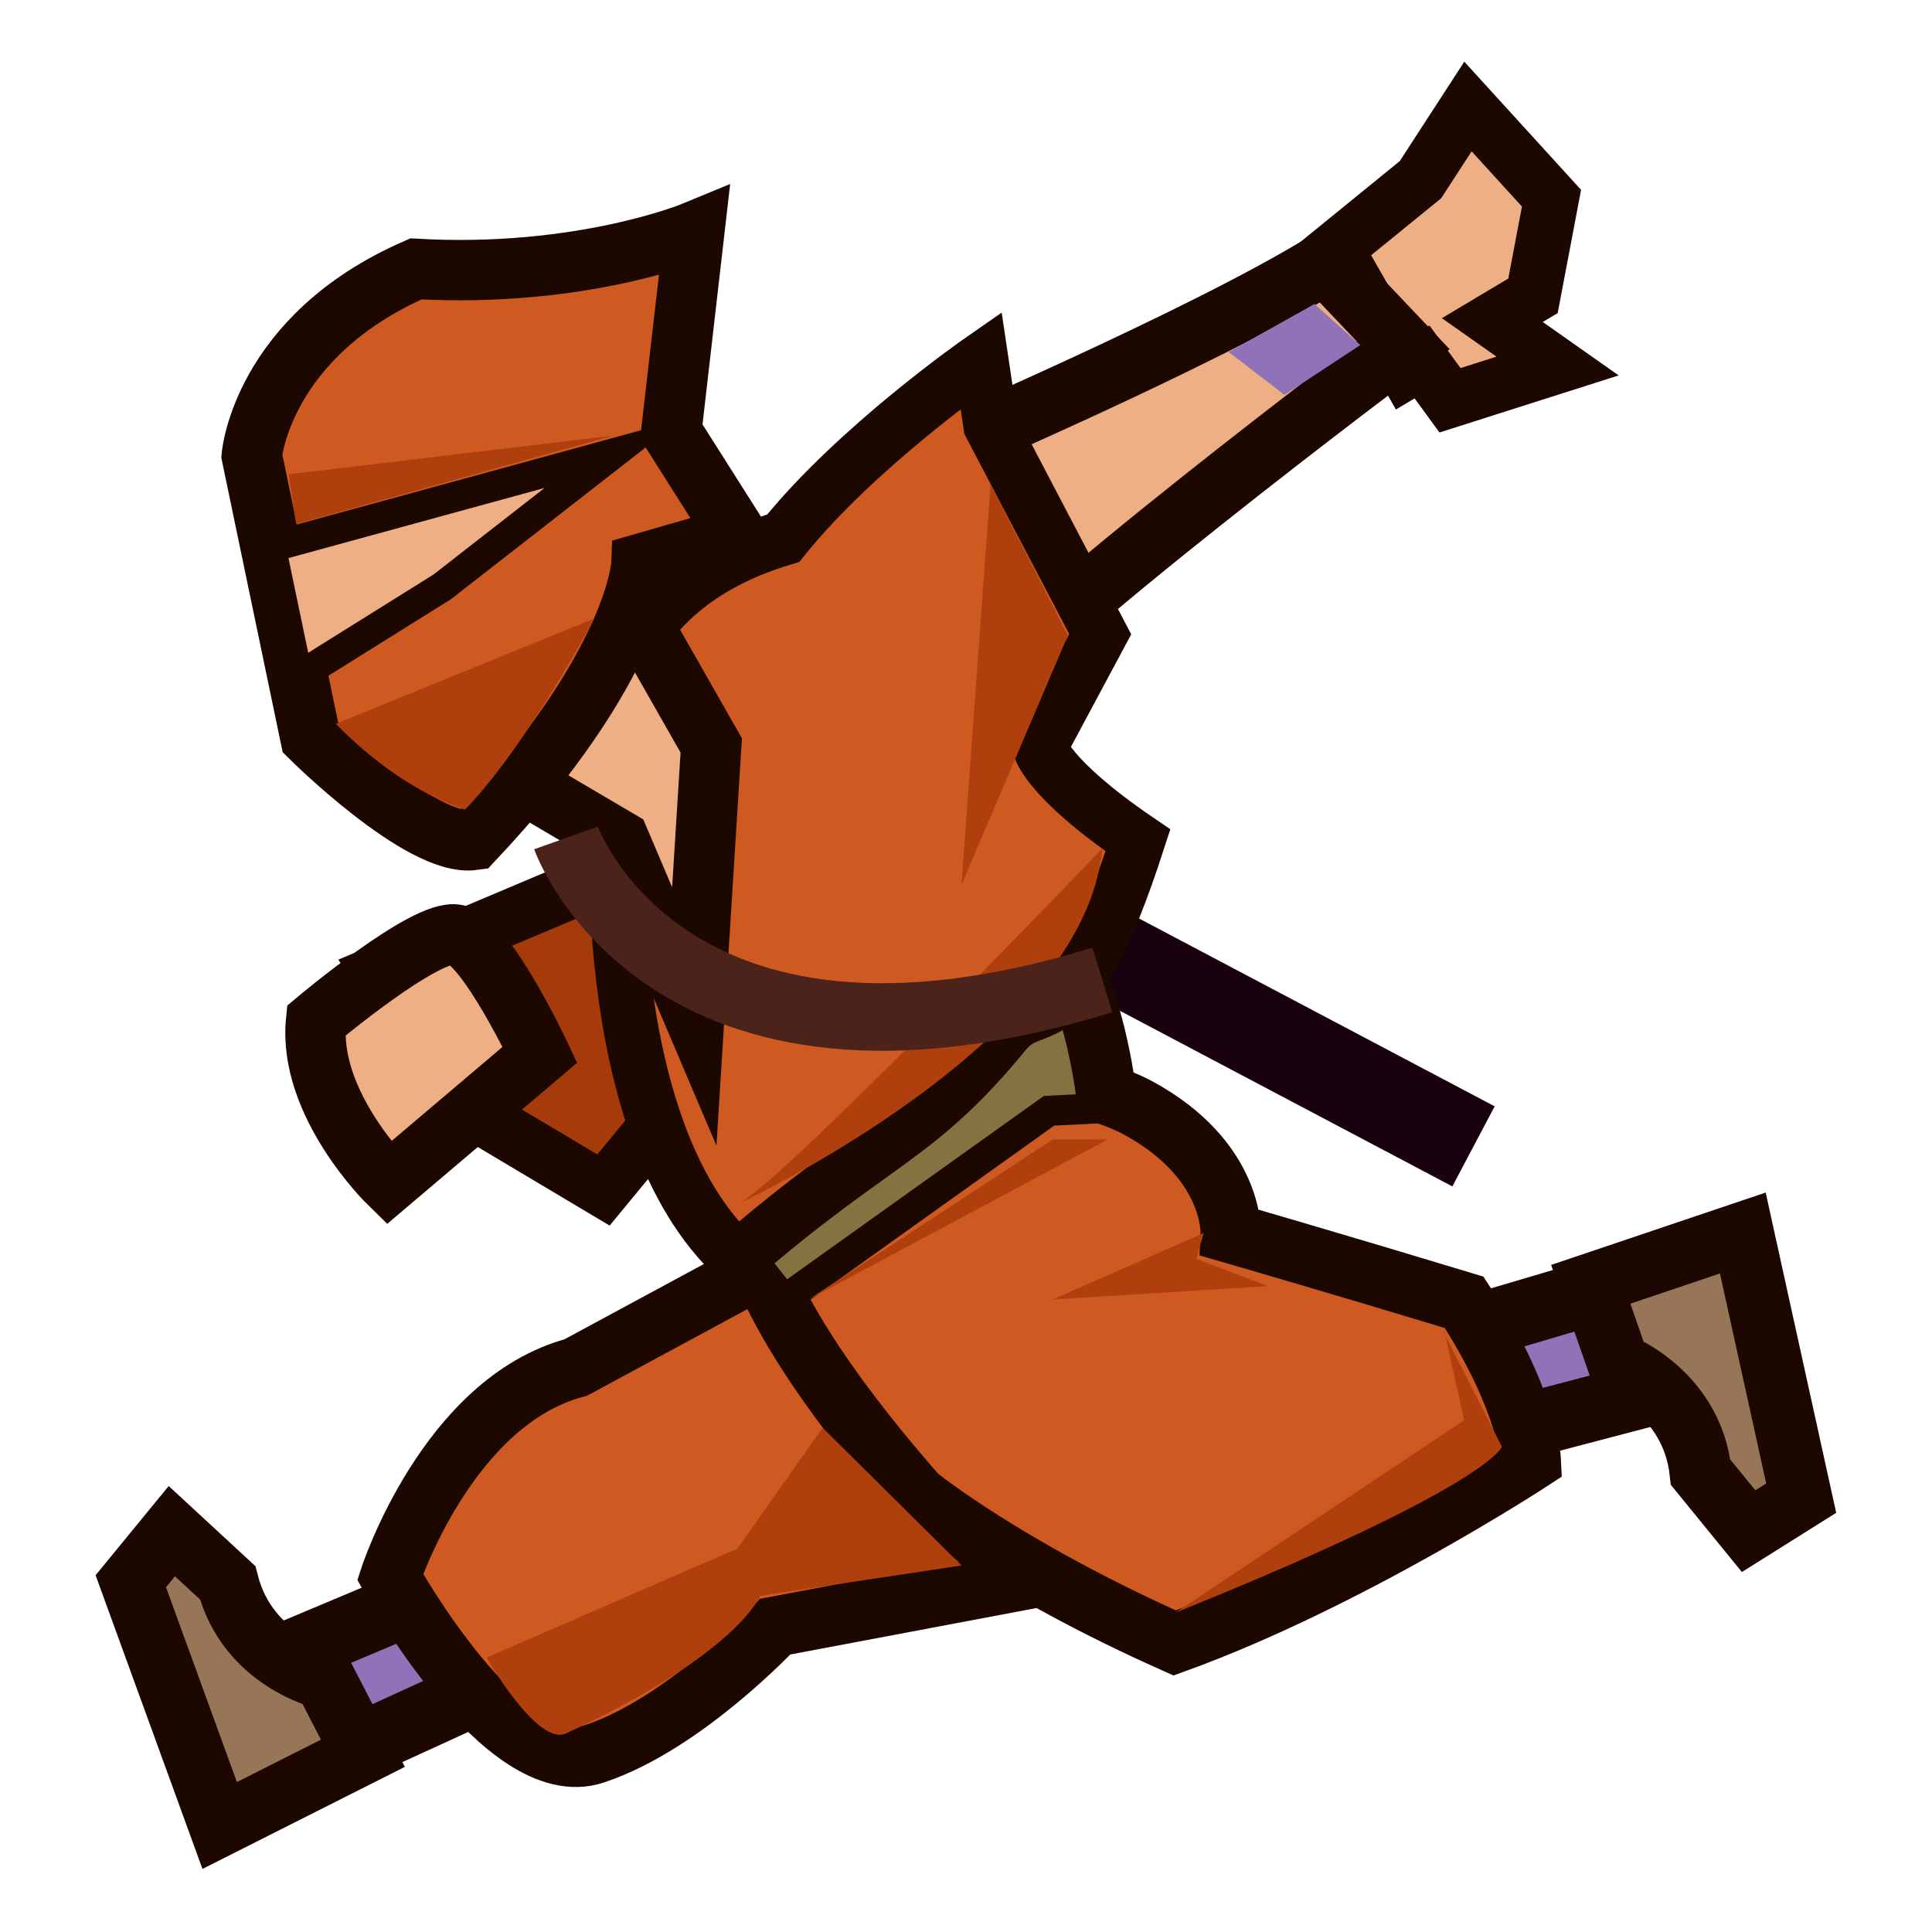 <?xml version="1.0" encoding="iso-8859-1"?>
<!-- Generator: Adobe Illustrator 15.0.2, SVG Export Plug-In . SVG Version: 6.00 Build 0)  -->
<!DOCTYPE svg PUBLIC "-//W3C//DTD SVG 1.1//EN" "http://www.w3.org/Graphics/SVG/1.1/DTD/svg11.dtd">
<svg version="1.1" id="&#x30EC;&#x30A4;&#x30E4;&#x30FC;_1"
	 xmlns="http://www.w3.org/2000/svg" xmlns:xlink="http://www.w3.org/1999/xlink" x="0px" y="0px" width="64px" height="64px"
	 viewBox="0 0 64 64" style="enable-background:new 0 0 64 64;" xml:space="preserve">
<g>
	<line style="fill:none;stroke:#190110;stroke-width:3;stroke-miterlimit:10;" x1="16.007" y1="20.647" x2="48.812" y2="37.975"/>
	<polygon style="fill:#8F72B7;stroke:#1C0801;stroke-width:2.158;stroke-miterlimit:10;" points="9.07,54.989 19.213,50.722 
		20.518,53.896 11.273,58.126 	"/>
	<path style="fill:#967656;stroke:#1C0801;stroke-width:2.056;stroke-miterlimit:10;" d="M10.739,55.597
		c0,0-2.537-0.584-3.197-3.166l-1.85-1.709L4.333,52.38l2.944,8.092l4.745-2.393L10.739,55.597z"/>
	<path style="fill:#CE5A21;stroke:#1C0801;stroke-width:2;stroke-miterlimit:10;" d="M19.07,45.302
		c-4.25,1.125-6.145,6.936-6.145,6.936s3.77,6.859,6.77,5.859s5.985-4.213,5.985-4.213l11.016-2.078l-7.063-12.209L19.07,45.302z"/>
	<polygon style="fill:#8F72B7;stroke:#1C0801;stroke-width:2.158;stroke-miterlimit:10;" points="55.183,46.021 44.54,48.813 
		43.696,45.487 53.444,42.604 	"/>
	<path style="fill:#967656;stroke:#1C0801;stroke-width:2.056;stroke-miterlimit:10;" d="M53.616,45.185
		c0,0,2.43,0.936,2.719,3.586l1.59,1.951l1.742-1.094l-1.934-8.783l-5.037,1.699L53.616,45.185z"/>
	<polygon style="fill:#A53A0A;stroke:#1C0801;stroke-width:1.815;stroke-miterlimit:10;" points="24.481,27.17 12.597,32.188 
		16.057,37.077 19.991,39.421 26.784,31.184 	"/>
	<path style="fill:#EFAF84;stroke:#1C0801;stroke-width:2;stroke-miterlimit:10;" d="M10.471,33.814c0,0,3.654-3.075,4.654-2.85
		c1,0.225,2.761,3.976,2.761,3.976l-5.011,4.25C12.875,39.19,10.192,36.565,10.471,33.814z"/>
	<g>
		<polygon style="fill:#EFAF84;stroke:#1C0801;stroke-width:1.821;stroke-miterlimit:10;" points="50.782,9.8 51.396,6.566 
			48.628,3.528 47.055,5.952 44.247,8.237 46.572,12.308 47.106,11.989 48.033,13.26 51.597,12.125 49.435,10.603 		"/>
		<path style="fill:#EFAF84;stroke:#1C0801;stroke-width:2.054;stroke-miterlimit:10;" d="M30.205,19.577l0.354-4.393
			c0,0,9.317-3.975,13.338-6.469l2.585,2.723c0,0-13.133,9.837-14.09,11.798C31.436,25.198,30.205,19.577,30.205,19.577z"/>
		<polygon style="fill:#8F72B7;" points="43.543,10.071 45.061,11.43 42.552,13.082 40.702,11.661 		"/>
	</g>
	<path style="fill:#CE5A21;stroke:#1C0801;stroke-width:2;stroke-miterlimit:10;" d="M30.384,49.546c0,0,2.931,2.385,8.529,4.879
		c5.738-2.074,11.799-6.035,11.799-6.035s-0.086-2-2.211-5.25c-4.125-1.25-7.732-2.295-7.732-2.295s0.107-2.424-3.072-4.146
		C33.94,34.663,15.384,32.423,30.384,49.546z"/>
	<g>
		<path style="fill:#847340;stroke:#1C0801;stroke-miterlimit:10;" d="M23.561,39.892c0,0,1.939,2.654,2.439,3.154l8.751-6.25
			l1.945-0.098c0,0-0.182-2.215-1.002-4.254l-8.57,6.232L23.561,39.892z"/>
		<path style="fill:#847340;stroke:#1C0801;stroke-width:2;stroke-miterlimit:10;" d="M36.696,36.698c0,0-0.182-2.215-1.002-4.254"
			/>
	</g>
	<path style="fill:#CE5A21;stroke:#1C0801;stroke-width:1.815;stroke-miterlimit:10;" d="M20.32,23.595
		c0,0,0.125-4.118,5.625-5.766c2.438-3.034,6.555-5.895,6.555-5.895l0.32,2.153l3.626,6.921l-2,3.735c0,0,0.201,1.017,3.25,3.094
		c-2.25,6.958-3.33,5.037-4.407,6.356c-2.905,3.551-4.281,3.551-8.858,7.508c-4.75-4.324-3.976-15.176-3.976-15.176L20.32,23.595z"
		/>
	<polygon style="fill:#EFAF84;stroke:#1C0801;stroke-width:2;stroke-miterlimit:10;" points="15.82,25.073 20.518,27.838 
		22.999,33.67 23.561,24.693 20.57,19.443 	"/>
	<path style="fill:#CE5A21;stroke:#1C0801;stroke-width:2;stroke-miterlimit:10;" d="M8.34,15.101l1.942,9.32
		c0,0,3.669,3.648,5.402,3.405c5.44-5.781,5.565-9.156,5.565-9.156l3.181-0.916l-2.192-3.458L23,7.67c0,0-3.732,1.548-9.221,1.237
		C8.666,11.141,8.34,15.101,8.34,15.101z"/>
	<polygon style="fill:#EFAF84;stroke:#1C0801;stroke-miterlimit:10;" points="8.971,18.129 20.32,15.021 14.646,19.443 
		9.866,22.428 	"/>
	<polygon style="fill:#AF400E;" points="20.32,14.43 9.563,15.711 9.813,17.357 	"/>
	<path style="fill:#AF400E;" d="M11.125,23.977l8.565-3.49c0,0-2.212,4.188-4.283,6.332C15.407,26.818,13.375,26.284,11.125,23.977z
		"/>
	<polygon style="fill:#AF400E;" points="32.813,16.045 35.376,21.045 31.851,29.311 	"/>
	<path style="fill:#AF400E;" d="M36.515,28.107c0,0-10.651,11.138-12.084,11.784C24.431,39.892,35.938,34.571,36.515,28.107z"/>
	<path style="fill:#AF400E;" d="M27.25,47.296l-2.819,4l-8.314,3.613c0,0,1.683,2.951,2.634,2.512
		c5.681-2.625,6.429-4.557,6.429-4.557l6.672-1.006L27.25,47.296z"/>
	<path style="fill:#AF400E;" d="M38.938,53.421l9.563-6.375l-0.619-2.797l1.869,3.672C49.751,47.921,49.44,49.185,38.938,53.421z"/>
	<polygon style="fill:#AF400E;" points="26.784,43.046 36.696,37.745 34.876,37.745 	"/>
	<polygon style="fill:#AF400E;" points="39.876,40.845 34.876,43.046 42.001,42.604 39.626,41.702 	"/>
	<path style="fill:none;stroke:#4C231B;stroke-width:2.238;stroke-miterlimit:10;" d="M18.75,27.758c0,0,3.257,9.175,17.765,4.704"
		/>
</g>
</svg>
